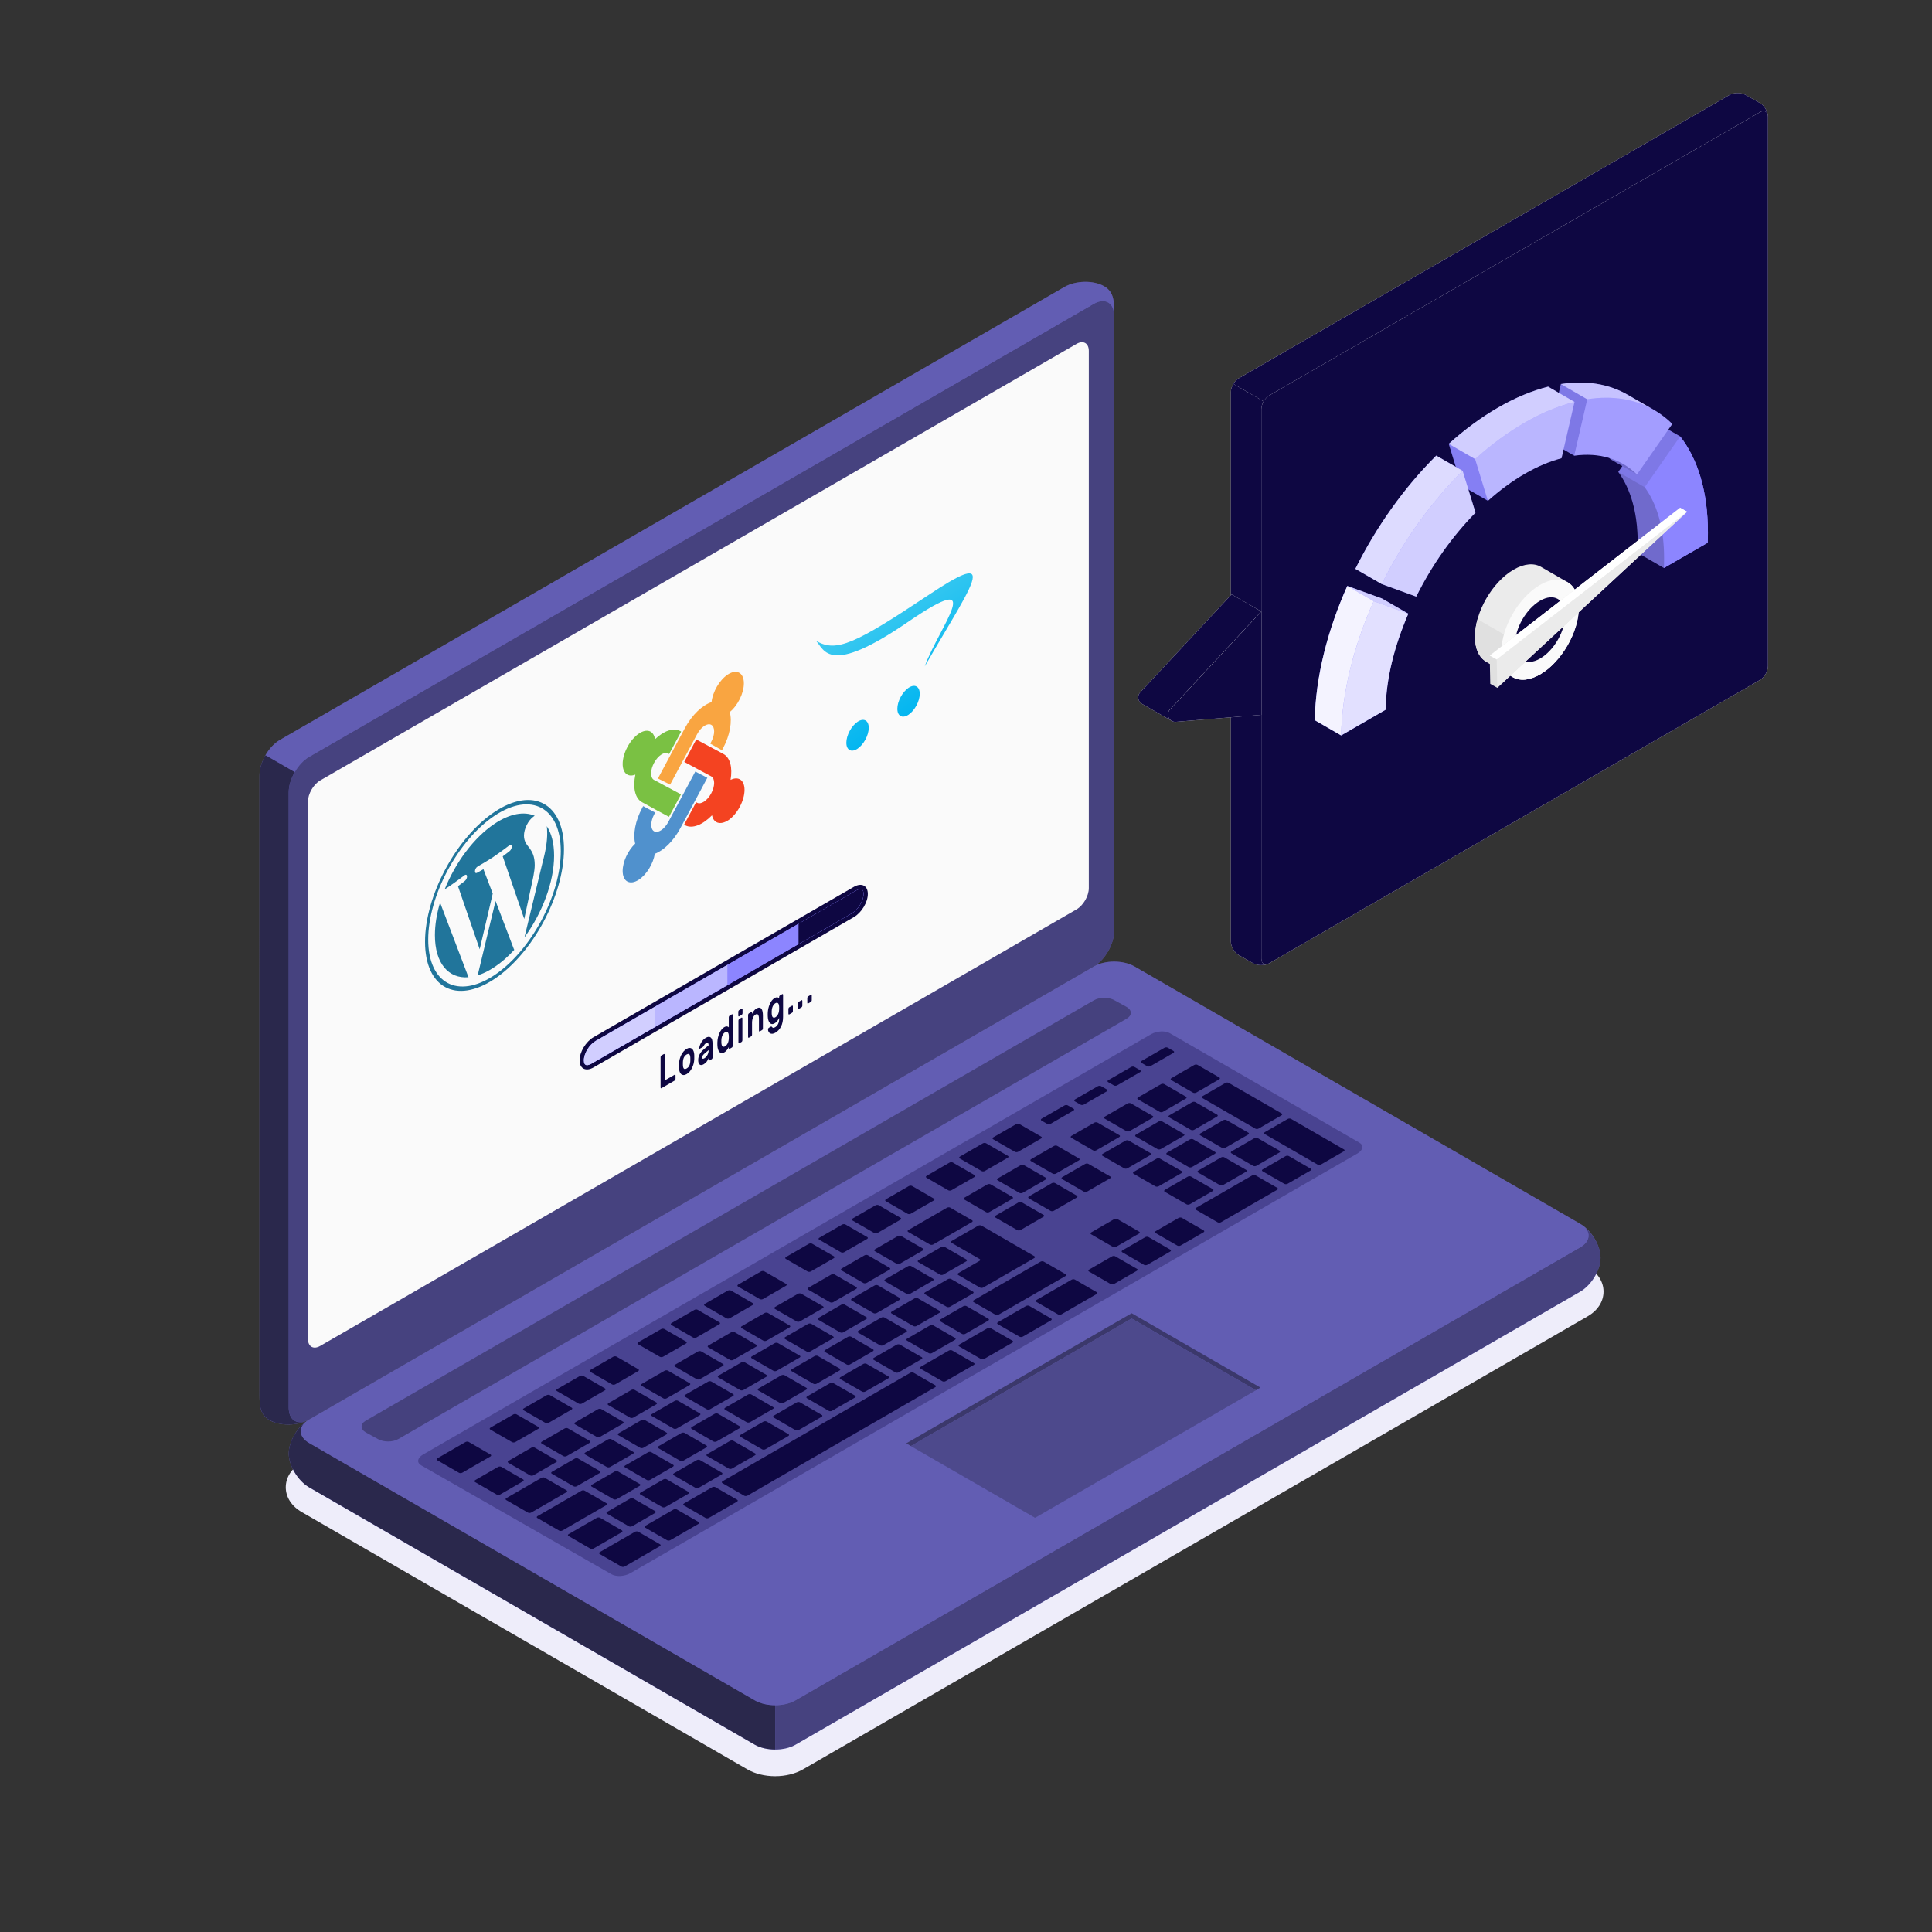<svg width="500" height="500" viewBox="0 0 500 500" fill="none" xmlns="http://www.w3.org/2000/svg">
<rect x="0" y="0" width="500" height="500" fill="#333333" stroke="none"/>
<path d="M200.614 459.679C197.944 459.679 195.375 459.043 193.381 457.891L78.087 391.315C75.461 389.799 73.957 387.462 73.957 384.902C73.957 382.342 75.461 380.004 78.087 378.489L281.104 261.277C283.1 260.126 285.668 259.492 288.337 259.492C291.006 259.492 293.574 260.126 295.57 261.276L410.863 327.854C413.487 329.371 414.993 331.707 414.993 334.267C414.993 336.827 413.487 339.164 410.863 340.68L207.845 457.892C205.853 459.043 203.283 459.679 200.614 459.679Z" fill="#EEEDFA"/>
<path d="M74.728 376.139C74.728 379.307 77.1 383.244 80.025 384.932L195.317 451.509C198.241 453.198 202.983 453.198 205.908 451.509L408.924 334.297C411.848 332.609 414.22 328.672 414.22 325.503C414.22 322.335 411.848 318.398 408.924 316.709L293.632 250.132C290.708 248.443 285.965 248.443 283.04 250.132L80.023 367.346C77.1 369.034 74.728 372.971 74.728 376.139Z" fill="#8C85FF"/>
<path opacity="0.5" d="M414.223 325.504C414.223 328.675 411.85 332.605 408.926 334.295L205.905 451.513C204.443 452.348 202.525 452.776 200.617 452.776V441.308C202.525 441.308 204.443 440.881 205.905 440.036L408.926 322.828C411.487 321.352 411.807 319.067 409.886 317.387C412.347 319.298 414.223 322.693 414.223 325.504Z" fill="black"/>
<path opacity="0.3" d="M80.023 373.459L195.316 440.036C198.24 441.725 202.982 441.725 205.907 440.036L408.924 322.824C411.849 321.136 411.849 318.398 408.924 316.709L293.631 250.132C290.707 248.443 285.965 248.443 283.04 250.132L80.023 367.345C77.099 369.033 77.099 371.771 80.023 373.459Z" fill="black"/>
<path opacity="0.7" d="M200.614 441.314V452.773C198.694 452.773 196.774 452.357 195.319 451.513L80.022 384.933C77.099 383.245 74.727 379.307 74.727 376.14C74.727 373.168 76.818 369.524 79.484 367.689C77.111 369.389 77.295 371.884 80.022 373.461L195.319 440.041C196.774 440.886 198.694 441.314 200.614 441.314Z" fill="black"/>
<path d="M69.761 367.534C67.018 365.95 67.167 363.275 67.167 359.898L67.166 200.65C67.166 197.273 69.537 193.166 72.461 191.478L275.478 74.267C278.403 72.579 282.998 72.494 285.741 74.078C288.485 75.662 288.336 78.337 288.336 81.714V240.962C288.336 244.339 285.965 248.445 283.04 250.134L80.023 367.345C77.099 369.033 72.504 369.118 69.761 367.534Z" fill="#8C85FF"/>
<path opacity="0.3" d="M288.338 81.71C288.338 78.34 285.965 76.973 283.041 78.653L80.02 195.87C78.558 196.715 77.229 198.167 76.279 199.829L68.722 195.433H68.713C69.672 193.772 71.001 192.319 72.463 191.474L275.474 74.267C278.398 72.577 282.993 72.492 285.737 74.077C288.481 75.662 288.338 78.34 288.338 81.71Z" fill="black"/>
<path opacity="0.5" d="M74.728 205.041V364.289C74.728 367.666 77.1 369.035 80.023 367.346L283.042 250.134C285.967 248.445 288.338 244.339 288.338 240.962V81.714C288.338 78.337 285.967 76.968 283.042 78.657L80.023 195.869C77.1 197.557 74.728 201.664 74.728 205.041Z" fill="black"/>
<path opacity="0.7" d="M79.398 367.665C76.475 369.035 72.317 369.01 69.761 367.53C67.022 365.953 67.169 363.276 67.169 359.901V200.647C67.169 198.959 67.756 197.089 68.722 195.438L76.279 199.813V199.826C75.325 201.489 74.726 203.347 74.726 205.035V364.289C74.727 367.42 76.769 368.827 79.398 367.665Z" fill="black"/>
<path d="M82.872 201.976L278.607 88.998C280.362 87.985 281.784 88.806 281.784 90.833V229.847C281.784 231.873 280.361 234.337 278.607 235.35L82.872 348.326C81.117 349.339 79.695 348.518 79.695 346.491V207.479C79.695 205.453 81.117 202.989 82.872 201.976Z" fill="#FAFAFA"/>
<path d="M153.614 268.415L220.978 229.522C222.974 228.37 224.592 229.189 224.592 231.351C224.592 233.513 222.974 236.201 220.978 237.353L153.615 276.244C151.618 277.397 150 276.578 150 274.416C150 272.254 151.618 269.567 153.614 268.415Z" fill="#0E0742"/>
<path d="M223.478 231.354C223.478 233.124 222.081 235.433 220.423 236.39L206.662 244.336L153.058 275.281C152.525 275.593 152.141 275.654 151.918 275.654C151.384 275.654 151.111 275.236 151.111 274.418C151.111 272.643 152.513 270.334 154.172 269.377L206.662 239.072L221.536 230.486C222.07 230.18 222.449 230.113 222.677 230.113C223.211 230.113 223.478 230.531 223.478 231.354Z" fill="#8C85FF"/>
<path d="M223.478 231.354C223.478 233.124 222.081 235.433 220.423 236.39L206.662 244.336L153.058 275.281C152.525 275.593 152.141 275.654 151.918 275.654C151.384 275.654 151.111 275.236 151.111 274.418C151.111 272.643 152.513 270.334 154.172 269.377L206.662 239.072L221.536 230.486C222.07 230.18 222.449 230.113 222.677 230.113C223.211 230.113 223.478 230.531 223.478 231.354Z" fill="#8C85FF"/>
<path d="M223.476 231.354C223.476 233.124 222.08 235.433 220.421 236.39L206.66 244.336V239.072L221.535 230.486C222.069 230.18 222.447 230.113 222.675 230.113C223.209 230.113 223.476 230.531 223.476 231.354Z" fill="#0E0742"/>
<path opacity="0.6" d="M169.576 260.484L154.172 269.378C152.513 270.335 151.111 272.644 151.111 274.419C151.111 275.237 151.384 275.655 151.918 275.655C152.141 275.655 152.525 275.593 153.058 275.282L169.576 265.747V260.484Z" fill="white"/>
<path opacity="0.4" d="M169.578 265.744L188.248 254.966V249.703L169.578 260.482V265.744Z" fill="white"/>
<path d="M174.612 278.128C174.668 278.095 174.719 278.098 174.76 278.139C174.802 278.179 174.824 278.244 174.824 278.332V279.192C174.824 279.28 174.803 279.369 174.76 279.458C174.719 279.546 174.668 279.607 174.612 279.641L171.169 281.628C171.112 281.661 171.061 281.658 171.02 281.618C170.978 281.577 170.957 281.512 170.957 281.424V273.607C170.957 273.518 170.978 273.43 171.02 273.341C171.061 273.252 171.112 273.191 171.169 273.158L171.806 272.79C171.863 272.757 171.914 272.761 171.955 272.8C171.997 272.841 172.018 272.905 172.018 272.994V279.625L174.612 278.128Z" fill="#0E0742"/>
<path d="M177.698 271.445C177.986 271.278 178.246 271.196 178.48 271.199C178.714 271.202 178.915 271.274 179.086 271.418C179.255 271.562 179.392 271.766 179.494 272.03C179.596 272.294 179.655 272.605 179.671 272.968C179.676 273.037 179.679 273.128 179.679 273.241C179.679 273.355 179.679 273.467 179.679 273.58C179.679 273.693 179.679 273.804 179.679 273.913C179.679 274.022 179.676 274.114 179.671 274.189C179.65 274.573 179.589 274.955 179.49 275.335C179.39 275.715 179.255 276.073 179.085 276.41C178.915 276.745 178.713 277.05 178.48 277.322C178.246 277.594 177.986 277.812 177.698 277.979C177.41 278.146 177.149 278.227 176.916 278.224C176.683 278.222 176.481 278.151 176.31 278.011C176.14 277.871 176.005 277.669 175.906 277.404C175.806 277.139 175.746 276.826 175.725 276.468C175.72 276.398 175.715 276.31 175.713 276.203C175.71 276.095 175.709 275.985 175.709 275.872C175.709 275.759 175.71 275.646 175.713 275.531C175.716 275.417 175.72 275.321 175.725 275.246C175.741 274.866 175.8 274.485 175.902 274.103C176.004 273.721 176.14 273.36 176.31 273.02C176.48 272.68 176.682 272.374 176.915 272.103C177.149 271.83 177.41 271.611 177.698 271.445ZM178.649 273.618C178.633 273.377 178.595 273.192 178.535 273.061C178.474 272.93 178.4 272.843 178.311 272.797C178.222 272.751 178.125 272.741 178.02 272.765C177.915 272.79 177.807 272.833 177.698 272.897C177.588 272.96 177.48 273.04 177.375 273.137C177.27 273.234 177.174 273.356 177.085 273.505C176.996 273.653 176.921 273.828 176.861 274.027C176.8 274.227 176.762 274.457 176.746 274.717C176.742 274.784 176.737 274.867 176.735 274.965C176.732 275.064 176.731 275.166 176.731 275.27C176.731 275.376 176.732 275.477 176.735 275.577C176.738 275.676 176.742 275.752 176.746 275.806C176.762 276.047 176.8 276.232 176.861 276.363C176.921 276.493 176.996 276.582 177.085 276.626C177.174 276.672 177.27 276.683 177.375 276.659C177.48 276.634 177.588 276.591 177.698 276.528C177.807 276.464 177.915 276.383 178.02 276.287C178.125 276.19 178.222 276.067 178.311 275.919C178.4 275.771 178.474 275.597 178.535 275.397C178.595 275.196 178.633 274.967 178.649 274.707C178.654 274.648 178.657 274.568 178.657 274.466C178.657 274.366 178.657 274.263 178.657 274.158C178.657 274.053 178.657 273.952 178.657 273.855C178.657 273.759 178.654 273.679 178.649 273.618Z" fill="#0E0742"/>
<path d="M180.968 271.226C180.989 271.044 181.038 270.834 181.113 270.597C181.189 270.36 181.296 270.116 181.436 269.867C181.574 269.617 181.745 269.379 181.947 269.154C182.149 268.929 182.383 268.739 182.65 268.585C182.918 268.431 183.159 268.346 183.373 268.331C183.588 268.315 183.773 268.368 183.928 268.489C184.082 268.609 184.201 268.804 184.285 269.075C184.369 269.345 184.411 269.686 184.411 270.097V273.654C184.411 273.743 184.39 273.832 184.349 273.92C184.307 274.009 184.256 274.07 184.199 274.104L183.602 274.449C183.544 274.482 183.494 274.479 183.452 274.438C183.411 274.397 183.39 274.333 183.39 274.244V273.845C183.279 274.143 183.121 274.434 182.914 274.719C182.707 275.003 182.444 275.238 182.124 275.423C181.898 275.554 181.697 275.623 181.519 275.634C181.341 275.644 181.192 275.6 181.071 275.499C180.95 275.399 180.857 275.253 180.792 275.061C180.726 274.869 180.693 274.636 180.693 274.362C180.693 273.805 180.822 273.295 181.078 272.832C181.335 272.371 181.678 271.958 182.108 271.597L183.389 270.519C183.389 270.188 183.318 269.995 183.176 269.939C183.034 269.884 182.859 269.917 182.65 270.038C182.519 270.113 182.417 270.201 182.343 270.299C182.27 270.398 182.199 270.515 182.131 270.651C182.084 270.743 182.04 270.812 182.001 270.859C181.962 270.906 181.918 270.943 181.871 270.97L181.141 271.392C181.088 271.423 181.043 271.424 181.007 271.396C180.971 271.369 180.958 271.312 180.968 271.226ZM182.281 273.88C182.459 273.777 182.617 273.647 182.756 273.489C182.894 273.333 183.012 273.163 183.105 272.979C183.2 272.796 183.271 272.61 183.318 272.421C183.366 272.233 183.389 272.054 183.389 271.884V271.763L182.32 272.671C182.105 272.851 181.951 273.023 181.856 273.186C181.762 273.35 181.714 273.524 181.714 273.71C181.714 273.879 181.77 273.972 181.883 273.987C181.996 274.004 182.129 273.967 182.281 273.88Z" fill="#0E0742"/>
<path d="M187.42 265.831C187.582 265.738 187.727 265.678 187.856 265.653C187.985 265.627 188.097 265.622 188.194 265.639C188.291 265.656 188.374 265.687 188.442 265.732C188.51 265.777 188.564 265.824 188.607 265.872V263.295C188.607 263.207 188.628 263.118 188.67 263.029C188.711 262.941 188.762 262.88 188.82 262.846L189.417 262.501C189.474 262.468 189.524 262.472 189.566 262.512C189.608 262.552 189.629 262.616 189.629 262.705V270.642C189.629 270.732 189.608 270.82 189.566 270.909C189.524 270.998 189.474 271.059 189.417 271.091L188.82 271.437C188.762 271.469 188.712 271.467 188.67 271.426C188.628 271.385 188.607 271.321 188.607 271.232V270.954C188.565 271.05 188.51 271.161 188.442 271.285C188.374 271.409 188.291 271.535 188.194 271.663C188.097 271.793 187.985 271.918 187.856 272.04C187.727 272.163 187.582 272.271 187.42 272.365C187.158 272.516 186.921 272.574 186.709 272.539C186.496 272.505 186.315 272.399 186.166 272.223C186.016 272.047 185.899 271.814 185.812 271.52C185.726 271.227 185.677 270.898 185.666 270.533C185.661 270.414 185.658 270.276 185.658 270.114C185.658 269.953 185.661 269.81 185.666 269.686C185.677 269.31 185.725 268.924 185.812 268.531C185.899 268.138 186.016 267.768 186.166 267.419C186.315 267.071 186.496 266.757 186.709 266.477C186.921 266.198 187.158 265.983 187.42 265.831ZM186.689 269.181C186.674 269.416 186.674 269.642 186.689 269.859C186.721 270.365 186.825 270.682 187.004 270.808C187.182 270.936 187.4 270.925 187.656 270.777C187.913 270.629 188.129 270.387 188.305 270.052C188.48 269.716 188.581 269.324 188.607 268.873C188.618 268.746 188.623 268.589 188.623 268.404C188.623 268.219 188.618 268.068 188.607 267.953C188.581 267.549 188.48 267.276 188.305 267.136C188.129 266.995 187.913 266.999 187.656 267.147C187.4 267.295 187.182 267.535 187.004 267.868C186.825 268.202 186.72 268.64 186.689 269.181Z" fill="#0E0742"/>
<path d="M191.956 261.036C192.014 261.003 192.064 261.007 192.106 261.047C192.147 261.087 192.169 261.152 192.169 261.24V262.184C192.169 262.273 192.148 262.362 192.106 262.45C192.064 262.539 192.014 262.599 191.956 262.633L191.281 263.023C191.223 263.057 191.173 263.053 191.131 263.013C191.089 262.973 191.068 262.908 191.068 262.819V261.875C191.068 261.786 191.089 261.698 191.131 261.609C191.173 261.52 191.223 261.459 191.281 261.425L191.956 261.036ZM192.129 269.2C192.129 269.289 192.109 269.377 192.067 269.467C192.024 269.556 191.975 269.616 191.916 269.65L191.319 269.995C191.262 270.028 191.212 270.025 191.17 269.984C191.129 269.944 191.107 269.879 191.107 269.791V264.152C191.107 264.064 191.128 263.974 191.17 263.886C191.212 263.797 191.262 263.736 191.319 263.703L191.916 263.358C191.975 263.325 192.024 263.329 192.067 263.369C192.108 263.409 192.129 263.474 192.129 263.563V269.2Z" fill="#0E0742"/>
<path d="M197.441 266.131C197.441 266.219 197.42 266.308 197.378 266.397C197.336 266.486 197.286 266.546 197.229 266.58L196.632 266.924C196.574 266.958 196.524 266.954 196.482 266.914C196.44 266.873 196.419 266.809 196.419 266.72V263.647C196.419 263.163 196.346 262.818 196.199 262.613C196.053 262.407 195.827 262.392 195.523 262.567C195.246 262.727 195.027 262.999 194.867 263.382C194.707 263.764 194.628 264.198 194.628 264.682V267.755C194.628 267.844 194.607 267.932 194.564 268.022C194.522 268.111 194.472 268.171 194.415 268.204L193.818 268.549C193.76 268.583 193.71 268.579 193.668 268.539C193.627 268.498 193.605 268.434 193.605 268.345V262.706C193.605 262.618 193.627 262.529 193.668 262.44C193.71 262.352 193.76 262.291 193.818 262.258L194.415 261.913C194.472 261.879 194.522 261.883 194.564 261.923C194.606 261.964 194.628 262.028 194.628 262.117V262.396C194.764 262.107 194.923 261.842 195.107 261.599C195.29 261.355 195.508 261.161 195.759 261.016C196.078 260.831 196.346 260.754 196.561 260.783C196.776 260.813 196.949 260.919 197.079 261.101C197.21 261.283 197.303 261.53 197.359 261.841C197.414 262.153 197.442 262.497 197.442 262.876V266.131H197.441Z" fill="#0E0742"/>
<path d="M200.662 265.81C200.773 265.746 200.885 265.654 201.001 265.536C201.116 265.416 201.221 265.273 201.315 265.106C201.409 264.939 201.487 264.751 201.547 264.543C201.607 264.335 201.638 264.114 201.638 263.88V263.432C201.596 263.529 201.54 263.639 201.472 263.764C201.404 263.888 201.322 264.013 201.224 264.142C201.128 264.271 201.015 264.396 200.887 264.519C200.758 264.642 200.613 264.75 200.451 264.844C200.188 264.995 199.952 265.053 199.739 265.018C199.527 264.983 199.347 264.878 199.198 264.702C199.048 264.526 198.93 264.292 198.843 263.999C198.757 263.706 198.708 263.377 198.698 263.012C198.692 262.893 198.689 262.754 198.689 262.593C198.689 262.432 198.692 262.289 198.698 262.165C198.708 261.788 198.756 261.403 198.843 261.01C198.93 260.618 199.048 260.247 199.198 259.899C199.347 259.55 199.528 259.236 199.739 258.956C199.952 258.676 200.188 258.461 200.451 258.31C200.613 258.216 200.759 258.156 200.887 258.13C201.015 258.104 201.128 258.1 201.224 258.117C201.322 258.133 201.404 258.164 201.472 258.21C201.54 258.255 201.596 258.302 201.638 258.351V258.072C201.638 257.984 201.658 257.895 201.7 257.806C201.743 257.717 201.792 257.657 201.85 257.623L202.447 257.279C202.505 257.245 202.555 257.249 202.597 257.289C202.638 257.33 202.659 257.394 202.659 257.483V263.157C202.659 264.133 202.482 264.972 202.128 265.672C201.775 266.372 201.287 266.902 200.663 267.263C200.396 267.417 200.148 267.505 199.921 267.528C199.694 267.551 199.495 267.52 199.328 267.435C199.16 267.35 199.026 267.222 198.927 267.049C198.827 266.877 198.773 266.673 198.762 266.436C198.757 266.351 198.776 266.263 198.821 266.173C198.865 266.082 198.916 266.021 198.974 265.987L199.508 265.679C199.581 265.637 199.644 265.638 199.697 265.685C199.749 265.731 199.794 265.776 199.83 265.82C199.898 265.918 199.991 265.977 200.11 265.998C200.227 266.017 200.412 265.955 200.662 265.81ZM199.72 261.659C199.704 261.894 199.704 262.121 199.72 262.337C199.752 262.843 199.856 263.16 200.034 263.286C200.212 263.414 200.43 263.403 200.686 263.255C200.943 263.106 201.159 262.865 201.335 262.529C201.51 262.194 201.611 261.801 201.637 261.35C201.648 261.223 201.652 261.067 201.652 260.882C201.652 260.696 201.648 260.546 201.637 260.431C201.61 260.026 201.51 259.754 201.335 259.613C201.159 259.472 200.943 259.477 200.686 259.625C200.43 259.773 200.212 260.013 200.034 260.346C199.856 260.68 199.752 261.117 199.72 261.659Z" fill="#0E0742"/>
<path d="M204.987 260.265C205.043 260.231 205.094 260.235 205.136 260.275C205.177 260.316 205.199 260.38 205.199 260.469V261.655C205.199 261.743 205.178 261.832 205.136 261.921C205.094 262.01 205.043 262.07 204.987 262.104L204.256 262.526C204.198 262.559 204.148 262.555 204.106 262.515C204.064 262.475 204.043 262.41 204.043 262.321V261.135C204.043 261.047 204.063 260.958 204.106 260.869C204.148 260.78 204.198 260.72 204.256 260.686L204.987 260.265Z" fill="#0E0742"/>
<path d="M207.429 258.853C207.487 258.819 207.537 258.823 207.579 258.863C207.621 258.904 207.642 258.968 207.642 259.057V260.242C207.642 260.331 207.621 260.42 207.579 260.509C207.537 260.598 207.487 260.658 207.429 260.691L206.699 261.113C206.641 261.147 206.591 261.143 206.549 261.103C206.507 261.062 206.486 260.998 206.486 260.909V259.723C206.486 259.635 206.507 259.546 206.549 259.457C206.591 259.368 206.641 259.308 206.699 259.274L207.429 258.853Z" fill="#0E0742"/>
<path d="M209.873 257.443C209.93 257.409 209.981 257.413 210.022 257.453C210.064 257.494 210.085 257.558 210.085 257.647V258.832C210.085 258.921 210.064 259.01 210.022 259.098C209.981 259.188 209.93 259.248 209.873 259.281L209.142 259.703C209.084 259.737 209.034 259.733 208.992 259.693C208.951 259.652 208.93 259.588 208.93 259.499V258.314C208.93 258.225 208.95 258.137 208.992 258.047C209.034 257.958 209.084 257.898 209.142 257.865L209.873 257.443Z" fill="#0E0742"/>
<path opacity="0.3" d="M94.679 367.659L283.123 258.862C284.585 258.018 286.956 258.018 288.419 258.862L291.557 260.586C293.019 261.43 293.019 262.799 291.557 263.643L103.085 372.423C101.623 373.267 99.252 373.267 97.789 372.423L94.68 370.717C93.216 369.873 93.216 368.504 94.679 367.659Z" fill="black"/>
<path opacity="0.3" d="M109.459 376.447L297.901 267.649C299.363 266.805 301.53 266.687 302.739 267.385L351.788 295.705C352.998 296.403 352.793 297.654 351.331 298.498L163.108 407.148C161.646 407.992 159.477 408.114 158.264 407.42L109.007 379.233C107.795 378.539 107.997 377.292 109.459 376.447Z" fill="#0E0742"/>
<path d="M272.747 313.345L278.647 309.939C278.898 309.794 278.92 309.572 278.698 309.444L273.053 306.185C272.83 306.056 272.446 306.07 272.196 306.214L266.296 309.621C266.045 309.766 266.023 309.987 266.246 310.116L271.89 313.375C272.112 313.503 272.496 313.49 272.747 313.345ZM264.132 301.559L258.232 304.965C257.982 305.11 257.959 305.331 258.182 305.46L263.827 308.719C264.05 308.848 264.434 308.834 264.684 308.69L270.584 305.283C270.835 305.138 270.858 304.917 270.635 304.789L264.99 301.53C264.766 301.401 264.383 301.414 264.132 301.559ZM245.07 312.564L235.085 318.329C234.834 318.473 234.812 318.695 235.034 318.823L240.679 322.082C240.902 322.211 241.286 322.197 241.536 322.053L251.521 316.289C251.772 316.144 251.794 315.923 251.572 315.794L245.928 312.535C245.704 312.406 245.321 312.419 245.07 312.564ZM255.509 306.537L249.609 309.944C249.359 310.088 249.336 310.31 249.559 310.438L255.204 313.697C255.426 313.826 255.81 313.812 256.06 313.668L261.96 310.262C262.211 310.117 262.234 309.896 262.011 309.767L256.366 306.508C256.143 306.379 255.759 306.392 255.509 306.537ZM232.362 319.901L226.462 323.307C226.211 323.452 226.189 323.673 226.411 323.802L232.056 327.061C232.278 327.19 232.662 327.176 232.913 327.032L238.813 323.625C239.063 323.48 239.086 323.259 238.863 323.131L233.219 319.872C232.996 319.743 232.613 319.756 232.362 319.901ZM223.739 324.88L217.839 328.286C217.588 328.431 217.566 328.652 217.788 328.781L223.433 332.04C223.656 332.169 224.039 332.156 224.29 332.011L230.19 328.605C230.441 328.46 230.463 328.239 230.241 328.11L224.596 324.851C224.373 324.722 223.99 324.735 223.739 324.88ZM245.864 338.177L251.764 334.77C252.014 334.626 252.037 334.404 251.814 334.276L246.17 331.017C245.947 330.888 245.563 330.902 245.313 331.046L239.413 334.452C239.162 334.597 239.139 334.818 239.362 334.947L245.007 338.206C245.229 338.336 245.613 338.322 245.864 338.177ZM237.24 343.156L243.14 339.75C243.391 339.605 243.413 339.384 243.19 339.255L237.546 335.996C237.323 335.867 236.94 335.88 236.689 336.025L230.789 339.432C230.538 339.577 230.516 339.799 230.738 339.927L236.383 343.186C236.606 343.314 236.99 343.301 237.24 343.156ZM228.617 348.135L234.517 344.728C234.768 344.583 234.79 344.362 234.567 344.234L228.923 340.975C228.7 340.846 228.316 340.86 228.066 341.004L222.166 344.41C221.915 344.555 221.893 344.776 222.116 344.905L227.76 348.164C227.983 348.293 228.366 348.279 228.617 348.135ZM219.993 353.113L225.893 349.707C226.144 349.562 226.166 349.341 225.943 349.212L220.299 345.953C220.076 345.824 219.693 345.837 219.442 345.982L213.542 349.388C213.291 349.533 213.269 349.754 213.491 349.883L219.136 353.142C219.359 353.271 219.743 353.258 219.993 353.113ZM264.124 318.324L270.024 314.917C270.274 314.773 270.297 314.551 270.075 314.422L264.43 311.163C264.208 311.034 263.824 311.048 263.573 311.192L257.673 314.598C257.422 314.743 257.399 314.965 257.622 315.093L263.267 318.352C263.489 318.482 263.873 318.468 264.124 318.324ZM254.487 333.199L267.649 325.6C267.9 325.455 267.922 325.234 267.699 325.105L253.991 317.191C253.768 317.062 253.385 317.076 253.134 317.22L246.326 321.15C246.075 321.295 246.053 321.516 246.275 321.645L253.533 325.835C253.756 325.963 253.733 326.185 253.482 326.33L248.036 329.475C247.785 329.62 247.762 329.841 247.985 329.969L253.63 333.228C253.852 333.357 254.236 333.343 254.487 333.199ZM215.116 329.858L209.216 333.265C208.965 333.41 208.943 333.631 209.166 333.759L214.81 337.018C215.033 337.147 215.416 337.133 215.667 336.989L221.567 333.583C221.818 333.438 221.84 333.217 221.617 333.088L215.973 329.829C215.75 329.7 215.366 329.714 215.116 329.858ZM206.492 334.837L200.592 338.243C200.341 338.388 200.319 338.61 200.541 338.738L206.185 341.997C206.408 342.126 206.792 342.112 207.042 341.968L212.942 338.561C213.193 338.416 213.215 338.194 212.993 338.066L207.348 334.807C207.126 334.679 206.743 334.693 206.492 334.837ZM158.773 387.994C158.996 388.123 159.379 388.109 159.63 387.965L165.53 384.558C165.78 384.413 165.803 384.191 165.58 384.063L159.935 380.804C159.712 380.676 159.328 380.689 159.078 380.833L153.178 384.239C152.927 384.384 152.905 384.605 153.127 384.734L158.773 387.994ZM137.506 374.666L131.606 378.072C131.355 378.217 131.333 378.438 131.555 378.567L137.2 381.826C137.423 381.955 137.806 381.942 138.057 381.797L143.957 378.391C144.208 378.246 144.23 378.025 144.007 377.896L138.362 374.637C138.14 374.509 137.757 374.521 137.506 374.666ZM148.44 384.648C148.663 384.777 149.047 384.763 149.297 384.619L155.197 381.212C155.448 381.067 155.47 380.846 155.247 380.718L149.603 377.459C149.38 377.33 148.997 377.344 148.746 377.488L142.846 380.894C142.595 381.039 142.573 381.26 142.795 381.389L148.44 384.648ZM172.233 389.999L178.133 386.593C178.384 386.448 178.406 386.227 178.184 386.098L172.539 382.839C172.316 382.711 171.932 382.724 171.682 382.869L165.782 386.275C165.532 386.419 165.509 386.641 165.732 386.77L171.377 390.029C171.598 390.157 171.982 390.144 172.233 389.999ZM162.753 395.007C162.975 395.136 163.359 395.123 163.61 394.978L169.51 391.571C169.761 391.426 169.783 391.205 169.561 391.077L163.916 387.818C163.693 387.689 163.31 387.703 163.059 387.847L157.159 391.254C156.909 391.399 156.886 391.62 157.109 391.748L162.753 395.007ZM146.129 369.688L140.229 373.094C139.978 373.239 139.956 373.46 140.179 373.589L145.823 376.848C146.046 376.977 146.429 376.963 146.68 376.819L152.58 373.412C152.831 373.267 152.853 373.046 152.631 372.918L146.987 369.659C146.763 369.53 146.38 369.543 146.129 369.688ZM189.245 344.794L183.345 348.2C183.095 348.345 183.072 348.566 183.295 348.695L188.939 351.954C189.162 352.083 189.545 352.07 189.796 351.925L195.696 348.518C195.947 348.374 195.969 348.152 195.747 348.024L190.102 344.765C189.88 344.636 189.496 344.65 189.245 344.794ZM154.752 364.709L148.852 368.115C148.601 368.259 148.579 368.481 148.801 368.609L154.445 371.868C154.668 371.997 155.051 371.984 155.302 371.839L161.202 368.433C161.453 368.288 161.475 368.067 161.252 367.938L155.608 364.679C155.387 364.551 155.003 364.564 154.752 364.709ZM197.869 339.815L191.969 343.222C191.718 343.366 191.696 343.588 191.919 343.716L197.563 346.975C197.786 347.104 198.169 347.091 198.42 346.946L204.32 343.54C204.571 343.395 204.593 343.174 204.371 343.045L198.726 339.786C198.503 339.658 198.119 339.671 197.869 339.815ZM180.622 349.773L174.722 353.179C174.471 353.324 174.448 353.545 174.671 353.674L180.316 356.933C180.538 357.062 180.922 357.049 181.173 356.904L187.073 353.498C187.324 353.353 187.347 353.132 187.124 353.003L181.479 349.744C181.257 349.615 180.873 349.628 180.622 349.773ZM171.999 354.751L166.099 358.158C165.848 358.303 165.825 358.524 166.048 358.652L171.693 361.911C171.915 362.04 172.299 362.026 172.55 361.882L178.45 358.476C178.7 358.331 178.723 358.109 178.5 357.981L172.856 354.722C172.633 354.594 172.249 354.607 171.999 354.751ZM163.376 359.73L157.476 363.136C157.225 363.281 157.203 363.503 157.425 363.631L163.07 366.89C163.293 367.019 163.677 367.005 163.927 366.861L169.827 363.454C170.077 363.309 170.1 363.087 169.877 362.959L164.232 359.701C164.01 359.573 163.626 359.586 163.376 359.73ZM202.747 363.071L208.647 359.664C208.898 359.519 208.92 359.297 208.698 359.169L203.053 355.91C202.83 355.781 202.446 355.795 202.196 355.939L196.296 359.345C196.045 359.49 196.023 359.711 196.246 359.84L201.89 363.099C202.113 363.229 202.496 363.216 202.747 363.071ZM283.194 290.553L277.294 293.96C277.043 294.105 277.021 294.326 277.243 294.455L282.888 297.714C283.111 297.843 283.495 297.829 283.745 297.685L289.645 294.279C289.896 294.134 289.918 293.913 289.696 293.784L284.051 290.525C283.829 290.395 283.445 290.408 283.194 290.553ZM272.755 296.58L266.855 299.987C266.604 300.132 266.582 300.353 266.804 300.482L272.448 303.741C272.671 303.869 273.055 303.856 273.305 303.712L279.205 300.306C279.456 300.161 279.478 299.94 279.256 299.811L273.611 296.552C273.39 296.422 273.006 296.435 272.755 296.58ZM291.817 285.575L285.917 288.981C285.666 289.126 285.644 289.347 285.866 289.476L291.511 292.735C291.733 292.864 292.117 292.851 292.367 292.706L298.267 289.3C298.518 289.155 298.541 288.933 298.318 288.805L292.674 285.546C292.452 285.417 292.069 285.43 291.817 285.575ZM244.154 329.853L250.054 326.447C250.305 326.302 250.327 326.081 250.105 325.952L244.461 322.693C244.238 322.564 243.854 322.578 243.604 322.722L237.704 326.129C237.453 326.274 237.431 326.495 237.653 326.624L243.298 329.883C243.52 330.011 243.903 329.998 244.154 329.853ZM301.298 280.566C301.076 280.437 300.691 280.45 300.441 280.595L294.541 284.001C294.29 284.146 294.267 284.367 294.49 284.496L300.135 287.755C300.357 287.884 300.741 287.871 300.992 287.726L306.892 284.319C307.143 284.174 307.166 283.953 306.943 283.824L301.298 280.566ZM211.37 358.092L217.27 354.686C217.521 354.541 217.543 354.32 217.32 354.191L211.676 350.932C211.453 350.803 211.07 350.817 210.819 350.961L204.919 354.368C204.668 354.513 204.646 354.734 204.869 354.862L210.513 358.121C210.736 358.25 211.12 358.237 211.37 358.092ZM317.119 297.038L323.019 293.632C323.27 293.487 323.292 293.265 323.07 293.137L317.425 289.879C317.202 289.75 316.819 289.763 316.568 289.908L310.668 293.314C310.418 293.459 310.395 293.681 310.617 293.809L316.262 297.068C316.485 297.196 316.868 297.183 317.119 297.038ZM300.432 297.361L306.332 293.954C306.582 293.81 306.605 293.588 306.382 293.46L300.737 290.201C300.515 290.072 300.131 290.086 299.881 290.23L293.981 293.636C293.73 293.781 293.707 294.002 293.93 294.131L299.575 297.39C299.797 297.519 300.182 297.506 300.432 297.361ZM309.361 285.222C309.139 285.093 308.755 285.107 308.504 285.251L302.604 288.658C302.354 288.803 302.331 289.024 302.554 289.152L308.199 292.411C308.421 292.54 308.806 292.526 309.055 292.382L314.955 288.976C315.206 288.831 315.229 288.61 315.006 288.481L309.361 285.222ZM311.177 284.174L324.885 292.089C325.108 292.217 325.491 292.204 325.742 292.06L331.642 288.654C331.893 288.509 331.915 288.288 331.693 288.159L317.984 280.244C317.761 280.115 317.377 280.129 317.127 280.273L311.227 283.679C310.977 283.823 310.954 284.046 311.177 284.174ZM291.258 295.209L285.358 298.615C285.107 298.759 285.084 298.981 285.307 299.11L290.952 302.368C291.175 302.497 291.558 302.484 291.809 302.339L297.709 298.933C297.959 298.788 297.982 298.567 297.76 298.438L292.116 295.179C291.892 295.051 291.508 295.064 291.258 295.209ZM226.356 332.679L220.456 336.086C220.205 336.231 220.183 336.452 220.406 336.58L226.05 339.839C226.273 339.968 226.656 339.955 226.907 339.81L232.807 336.404C233.058 336.259 233.08 336.038 232.857 335.909L227.213 332.65C226.99 332.522 226.607 332.535 226.356 332.679ZM307.639 302.046C307.861 302.175 308.245 302.161 308.496 302.017L314.396 298.611C314.646 298.466 314.669 298.245 314.447 298.116L308.802 294.857C308.58 294.728 308.195 294.742 307.945 294.886L302.045 298.293C301.794 298.437 301.771 298.659 301.994 298.787L307.639 302.046ZM234.979 327.701L229.079 331.107C228.828 331.252 228.806 331.473 229.029 331.602L234.673 334.861C234.896 334.99 235.279 334.976 235.53 334.832L241.43 331.425C241.681 331.28 241.703 331.059 241.48 330.931L235.836 327.672C235.614 327.543 235.23 327.556 234.979 327.701ZM167.397 383.015C167.62 383.144 168.004 383.13 168.254 382.986L174.154 379.58C174.404 379.435 174.427 379.214 174.204 379.085L168.559 375.826C168.337 375.697 167.953 375.711 167.702 375.855L161.802 379.262C161.551 379.407 161.529 379.628 161.751 379.757L167.397 383.015ZM157.37 372.509L151.47 375.916C151.219 376.06 151.197 376.282 151.42 376.41L157.064 379.669C157.287 379.798 157.67 379.784 157.921 379.64L163.821 376.234C164.072 376.089 164.094 375.868 163.872 375.739L158.228 372.48C158.004 372.351 157.62 372.364 157.37 372.509ZM176.877 378.007L182.777 374.601C183.028 374.456 183.051 374.235 182.828 374.106L177.183 370.848C176.961 370.719 176.577 370.732 176.326 370.877L170.426 374.283C170.176 374.428 170.153 374.649 170.376 374.778L176.021 378.037C176.243 378.164 176.626 378.152 176.877 378.007ZM185.5 373.028L191.4 369.622C191.651 369.477 191.674 369.256 191.451 369.127L185.806 365.868C185.584 365.739 185.2 365.753 184.949 365.897L179.049 369.303C178.799 369.448 178.776 369.669 178.999 369.798L184.644 373.057C184.866 373.186 185.25 373.173 185.5 373.028ZM194.124 368.049L200.024 364.643C200.275 364.498 200.297 364.277 200.075 364.148L194.43 360.889C194.208 360.761 193.824 360.774 193.573 360.919L187.673 364.325C187.422 364.47 187.399 364.692 187.622 364.82L193.266 368.079C193.489 368.207 193.873 368.194 194.124 368.049ZM165.993 367.53L160.093 370.936C159.842 371.081 159.82 371.302 160.042 371.431L165.687 374.69C165.91 374.819 166.293 374.806 166.544 374.661L172.444 371.255C172.695 371.11 172.717 370.888 172.495 370.76L166.85 367.501C166.628 367.373 166.244 367.385 165.993 367.53ZM174.617 362.552L168.717 365.958C168.466 366.103 168.443 366.324 168.666 366.453L174.311 369.712C174.534 369.841 174.917 369.827 175.168 369.683L181.068 366.276C181.318 366.131 181.341 365.91 181.118 365.781L175.473 362.522C175.251 362.394 174.867 362.407 174.617 362.552ZM209.11 342.637L203.21 346.043C202.959 346.188 202.937 346.409 203.16 346.538L208.804 349.797C209.027 349.926 209.41 349.913 209.661 349.768L215.561 346.362C215.812 346.217 215.834 345.995 215.612 345.867L209.967 342.609C209.744 342.479 209.36 342.492 209.11 342.637ZM200.486 347.616L194.586 351.023C194.336 351.168 194.313 351.39 194.536 351.518L200.18 354.777C200.403 354.906 200.787 354.892 201.037 354.748L206.937 351.342C207.188 351.197 207.211 350.975 206.988 350.847L201.343 347.588C201.12 347.458 200.737 347.471 200.486 347.616ZM217.733 337.658L211.833 341.064C211.582 341.209 211.56 341.43 211.782 341.559L217.426 344.818C217.649 344.947 218.032 344.933 218.283 344.789L224.183 341.382C224.434 341.237 224.456 341.016 224.233 340.888L218.589 337.629C218.367 337.5 217.984 337.514 217.733 337.658ZM183.24 357.573L177.34 360.98C177.089 361.125 177.066 361.346 177.289 361.475L182.934 364.734C183.156 364.863 183.54 364.85 183.791 364.705L189.691 361.299C189.941 361.154 189.964 360.933 189.742 360.804L184.097 357.545C183.874 357.415 183.49 357.428 183.24 357.573ZM191.863 352.594L185.963 356C185.713 356.145 185.69 356.366 185.913 356.495L191.558 359.754C191.78 359.883 192.164 359.869 192.415 359.725L198.315 356.318C198.566 356.173 198.589 355.952 198.366 355.824L192.721 352.565C192.498 352.436 192.113 352.45 191.863 352.594ZM180.856 385.021L186.756 381.614C187.007 381.469 187.029 381.248 186.807 381.119L181.162 377.86C180.939 377.731 180.556 377.744 180.305 377.889L174.405 381.295C174.154 381.44 174.132 381.662 174.354 381.79L179.998 385.049C180.222 385.178 180.605 385.165 180.856 385.021ZM135.384 382.875L129.739 379.616C129.516 379.487 129.133 379.501 128.882 379.645L122.982 383.052C122.731 383.197 122.709 383.418 122.931 383.547L128.575 386.806C128.798 386.935 129.182 386.921 129.432 386.777L135.332 383.371C135.584 383.225 135.607 383.003 135.384 382.875ZM146.625 385.696L140.98 382.437C140.758 382.308 140.374 382.321 140.123 382.466L131.046 387.707C130.795 387.852 130.773 388.073 130.996 388.202L136.641 391.461C136.864 391.59 137.247 391.577 137.498 391.432L146.575 386.191C146.825 386.046 146.847 385.824 146.625 385.696ZM126.959 376.438L121.315 373.18C121.092 373.051 120.709 373.064 120.458 373.209L113.196 377.402C112.946 377.547 112.923 377.769 113.146 377.897L118.79 381.156C119.013 381.285 119.397 381.271 119.647 381.127L126.909 376.934C127.159 376.789 127.182 376.566 126.959 376.438ZM132.527 373.224C132.749 373.353 133.133 373.339 133.383 373.195L139.283 369.788C139.534 369.643 139.557 369.422 139.334 369.294L133.689 366.035C133.467 365.906 133.082 365.92 132.832 366.064L126.933 369.47C126.682 369.615 126.659 369.836 126.882 369.965L132.527 373.224ZM156.958 389.041L151.314 385.782C151.091 385.654 150.707 385.667 150.457 385.812L139.11 392.362C138.859 392.507 138.837 392.728 139.06 392.857L144.704 396.116C144.927 396.245 145.31 396.231 145.561 396.087L156.908 389.536C157.158 389.391 157.181 389.17 156.958 389.041ZM160.937 396.055L155.292 392.796C155.07 392.667 154.686 392.68 154.436 392.825L147.174 397.018C146.923 397.163 146.901 397.385 147.123 397.513L152.768 400.772C152.991 400.901 153.374 400.887 153.625 400.743L160.887 396.55C161.137 396.406 161.159 396.184 160.937 396.055ZM196.641 336.207C196.863 336.336 197.247 336.323 197.497 336.178L203.397 332.771C203.648 332.626 203.671 332.405 203.448 332.277L197.804 329.018C197.581 328.889 197.197 328.903 196.946 329.047L191.046 332.453C190.795 332.598 190.772 332.819 190.995 332.948L196.641 336.207ZM179.395 346.164C179.618 346.293 180.002 346.279 180.252 346.135L186.152 342.728C186.403 342.584 186.425 342.362 186.202 342.234L180.558 338.975C180.335 338.846 179.952 338.86 179.701 339.004L173.801 342.41C173.55 342.555 173.528 342.776 173.75 342.905L179.395 346.164ZM141.149 368.245C141.372 368.374 141.756 368.361 142.006 368.216L147.906 364.81C148.157 364.665 148.18 364.444 147.957 364.315L142.312 361.056C142.089 360.928 141.706 360.941 141.455 361.086L135.555 364.492C135.305 364.637 135.282 364.858 135.505 364.987L141.149 368.245ZM188.018 341.185C188.241 341.314 188.624 341.301 188.875 341.156L194.775 337.75C195.025 337.605 195.048 337.384 194.825 337.255L189.181 333.996C188.958 333.868 188.575 333.881 188.324 334.026L182.424 337.432C182.173 337.577 182.151 337.798 182.373 337.927L188.018 341.185ZM170.771 351.143C170.994 351.271 171.378 351.258 171.628 351.113L177.528 347.707C177.779 347.562 177.801 347.341 177.579 347.212L171.935 343.953C171.712 343.825 171.329 343.837 171.078 343.982L165.178 347.388C164.927 347.533 164.905 347.755 165.128 347.883L170.771 351.143ZM165.172 396.404C164.949 396.275 164.566 396.288 164.315 396.433L155.238 401.674C154.987 401.819 154.965 402.04 155.187 402.169L160.832 405.428C161.055 405.557 161.438 405.544 161.689 405.399L170.766 400.159C171.017 400.014 171.039 399.793 170.816 399.664L165.172 396.404ZM158.396 358.288C158.619 358.417 159.002 358.403 159.253 358.259L165.153 354.853C165.404 354.708 165.426 354.487 165.204 354.358L159.56 351.099C159.337 350.97 158.953 350.984 158.703 351.128L152.803 354.535C152.552 354.68 152.53 354.901 152.752 355.03L158.396 358.288ZM149.773 363.267C149.996 363.396 150.38 363.383 150.63 363.238L156.53 359.831C156.781 359.686 156.803 359.465 156.581 359.336L150.936 356.077C150.713 355.948 150.329 355.962 150.079 356.106L144.179 359.512C143.928 359.657 143.906 359.878 144.129 360.007L149.773 363.267ZM324.929 304.168C324.706 304.039 324.323 304.052 324.072 304.197L309.549 312.582C309.298 312.727 309.275 312.948 309.498 313.077L315.143 316.336C315.365 316.465 315.749 316.452 316 316.307L330.523 307.922C330.773 307.777 330.796 307.556 330.574 307.428L324.929 304.168ZM305.867 315.173C305.644 315.044 305.261 315.057 305.01 315.202L299.11 318.608C298.859 318.753 298.837 318.974 299.059 319.103L304.703 322.362C304.926 322.49 305.31 322.477 305.56 322.332L311.46 318.926C311.711 318.782 311.733 318.56 311.51 318.431L305.867 315.173ZM189.48 380.042L195.38 376.636C195.631 376.491 195.653 376.269 195.43 376.141L189.786 372.882C189.563 372.753 189.18 372.767 188.929 372.911L183.029 376.318C182.778 376.463 182.756 376.684 182.978 376.813L188.622 380.072C188.845 380.2 189.229 380.187 189.48 380.042ZM288.621 325.13C288.398 325.001 288.014 325.015 287.764 325.159L281.864 328.565C281.613 328.71 281.591 328.932 281.814 329.06L287.458 332.319C287.681 332.448 288.064 332.434 288.315 332.29L294.215 328.883C294.466 328.738 294.488 328.517 294.266 328.389L288.621 325.13ZM333.553 299.189C333.33 299.06 332.947 299.073 332.696 299.218L326.796 302.625C326.546 302.77 326.523 302.991 326.746 303.119L332.39 306.378C332.613 306.507 332.997 306.493 333.247 306.349L339.147 302.943C339.398 302.798 339.42 302.577 339.198 302.448L333.553 299.189ZM347.821 297.47L334.112 289.555C333.889 289.426 333.506 289.439 333.255 289.584L327.355 292.991C327.104 293.136 327.082 293.357 327.304 293.485L341.012 301.4C341.235 301.529 341.618 301.515 341.869 301.371L347.769 297.964C348.021 297.819 348.043 297.598 347.821 297.47ZM256.397 343.735C256.175 343.606 255.79 343.62 255.54 343.764L248.278 347.956C248.027 348.101 248.005 348.323 248.227 348.451L253.871 351.709C254.094 351.838 254.477 351.825 254.728 351.68L261.99 347.488C262.241 347.343 262.264 347.121 262.041 346.993L256.397 343.735ZM278.182 331.157C277.959 331.028 277.575 331.042 277.325 331.186L268.248 336.427C267.998 336.571 267.975 336.793 268.197 336.922L273.842 340.181C274.064 340.31 274.448 340.296 274.699 340.152L283.776 334.911C284.027 334.766 284.049 334.545 283.826 334.416L278.182 331.157ZM236.428 355.264C236.205 355.135 235.822 355.149 235.571 355.293L187.008 383.331C186.757 383.476 186.734 383.697 186.957 383.825L192.602 387.084C192.824 387.213 193.208 387.2 193.459 387.055L242.022 359.018C242.273 358.873 242.295 358.651 242.073 358.523L236.428 355.264ZM185.141 384.874C184.918 384.745 184.534 384.759 184.284 384.903L177.022 389.096C176.771 389.241 176.749 389.462 176.971 389.591L182.615 392.85C182.838 392.978 183.222 392.965 183.472 392.82L190.734 388.627C190.984 388.482 191.007 388.261 190.784 388.133L185.141 384.874ZM246.412 349.5C246.189 349.371 245.806 349.385 245.555 349.529L238.294 353.721C238.043 353.866 238.02 354.087 238.243 354.216L243.888 357.475C244.11 357.604 244.494 357.591 244.745 357.446L252.007 353.253C252.258 353.109 252.28 352.887 252.057 352.759L246.412 349.5ZM175.156 390.639C174.934 390.511 174.55 390.524 174.299 390.668L167.037 394.861C166.786 395.006 166.764 395.227 166.987 395.356L172.631 398.615C172.854 398.744 173.237 398.73 173.488 398.586L180.75 394.393C181.001 394.248 181.024 394.027 180.801 393.898L175.156 390.639ZM266.382 337.97C266.159 337.841 265.776 337.854 265.525 337.999L258.263 342.192C258.013 342.337 257.99 342.558 258.213 342.686L263.858 345.945C264.08 346.074 264.464 346.061 264.714 345.916L271.976 341.723C272.227 341.578 272.249 341.357 272.026 341.228L266.382 337.97ZM297.244 320.152C297.021 320.023 296.637 320.037 296.387 320.181L290.487 323.588C290.236 323.733 290.214 323.954 290.437 324.083L296.081 327.342C296.304 327.47 296.687 327.457 296.938 327.313L302.838 323.907C303.089 323.762 303.111 323.541 302.889 323.412L297.244 320.152ZM316.559 306.672L322.459 303.266C322.71 303.121 322.733 302.899 322.51 302.771L316.865 299.513C316.643 299.384 316.259 299.397 316.008 299.542L310.108 302.948C309.858 303.093 309.835 303.314 310.057 303.443L315.702 306.702C315.925 306.83 316.309 306.817 316.559 306.672ZM281.37 308.366L287.27 304.96C287.521 304.815 287.543 304.594 287.321 304.465L281.676 301.206C281.453 301.077 281.07 301.09 280.819 301.235L274.919 304.641C274.668 304.786 274.646 305.007 274.869 305.136L280.513 308.394C280.736 308.524 281.119 308.511 281.37 308.366ZM258.466 340.213L275.713 330.256C275.964 330.111 275.986 329.89 275.763 329.761L270.119 326.502C269.896 326.374 269.513 326.386 269.262 326.532L252.015 336.489C251.764 336.633 251.742 336.855 251.964 336.984L257.608 340.243C257.832 340.37 258.215 340.358 258.466 340.213ZM307.079 311.68C307.301 311.809 307.686 311.795 307.936 311.651L313.836 308.245C314.087 308.1 314.11 307.879 313.887 307.75L308.242 304.491C308.02 304.363 307.636 304.376 307.385 304.52L301.484 307.927C301.234 308.071 301.211 308.293 301.434 308.422L307.079 311.68ZM299.873 306.996L305.774 303.589C306.024 303.444 306.047 303.223 305.824 303.095L300.18 299.836C299.957 299.707 299.573 299.721 299.323 299.865L293.423 303.271C293.172 303.416 293.149 303.637 293.372 303.766L299.017 307.025C299.238 307.153 299.622 307.14 299.873 306.996ZM249.842 345.191L255.742 341.784C255.993 341.639 256.015 341.418 255.792 341.29L250.148 338.031C249.925 337.902 249.542 337.916 249.291 338.06L243.391 341.467C243.14 341.612 243.118 341.833 243.341 341.961L248.985 345.22C249.208 345.349 249.592 345.336 249.842 345.191ZM288.017 322.686C288.24 322.815 288.623 322.801 288.874 322.657L294.774 319.25C295.025 319.105 295.047 318.884 294.825 318.756L289.18 315.497C288.957 315.368 288.574 315.381 288.323 315.526L282.423 318.932C282.172 319.077 282.15 319.298 282.373 319.427L288.017 322.686ZM206.726 370.085L212.626 366.678C212.876 366.533 212.899 366.312 212.676 366.183L207.031 362.924C206.809 362.795 206.425 362.808 206.174 362.953L200.274 366.36C200.023 366.505 200.001 366.726 200.223 366.854L205.868 370.113C206.092 370.243 206.475 370.229 206.726 370.085ZM215.349 365.106L221.249 361.7C221.499 361.555 221.522 361.334 221.299 361.205L215.654 357.946C215.432 357.818 215.048 357.831 214.798 357.976L208.898 361.382C208.647 361.526 208.625 361.748 208.847 361.877L214.492 365.136C214.715 365.264 215.099 365.251 215.349 365.106ZM198.103 375.063L204.003 371.657C204.254 371.512 204.276 371.291 204.054 371.162L198.41 367.904C198.187 367.775 197.804 367.788 197.553 367.933L191.653 371.339C191.402 371.484 191.38 371.705 191.602 371.834L197.247 375.093C197.469 375.221 197.852 375.208 198.103 375.063ZM232.596 355.149L238.496 351.743C238.747 351.598 238.77 351.376 238.547 351.248L232.902 347.989C232.68 347.86 232.295 347.874 232.045 348.018L226.145 351.425C225.895 351.569 225.872 351.791 226.094 351.919L231.738 355.178C231.961 355.307 232.346 355.293 232.596 355.149ZM223.973 360.127L229.873 356.721C230.124 356.577 230.147 356.355 229.924 356.226L224.279 352.967C224.057 352.838 223.673 352.851 223.422 352.996L217.522 356.402C217.272 356.547 217.249 356.769 217.472 356.897L223.117 360.156C223.338 360.285 223.722 360.272 223.973 360.127ZM241.219 350.17L247.119 346.764C247.37 346.619 247.392 346.398 247.17 346.269L241.525 343.01C241.302 342.881 240.919 342.894 240.668 343.039L234.768 346.445C234.517 346.59 234.495 346.811 234.718 346.94L240.362 350.199C240.585 350.328 240.968 350.315 241.219 350.17ZM288.277 280.91C288.5 281.038 288.884 281.025 289.134 280.881L295.034 277.474C295.285 277.329 295.307 277.108 295.084 276.98L293.582 276.112C293.359 275.983 292.975 275.997 292.725 276.141L286.825 279.548C286.575 279.692 286.552 279.914 286.775 280.043L288.277 280.91ZM245.416 308.047C245.638 308.176 246.022 308.163 246.273 308.018L252.173 304.612C252.423 304.467 252.446 304.246 252.224 304.117L246.579 300.859C246.356 300.73 245.972 300.743 245.722 300.888L239.822 304.295C239.571 304.44 239.548 304.661 239.771 304.79L245.416 308.047ZM262.663 298.09C262.885 298.219 263.269 298.205 263.519 298.061L269.419 294.655C269.67 294.51 269.692 294.289 269.47 294.16L263.825 290.901C263.602 290.772 263.218 290.786 262.968 290.93L257.068 294.337C256.818 294.482 256.795 294.704 257.018 294.832L262.663 298.09ZM234.886 314.126C235.109 314.254 235.492 314.242 235.743 314.097L241.643 310.691C241.893 310.547 241.916 310.325 241.693 310.196L236.049 306.937C235.826 306.809 235.442 306.822 235.192 306.967L229.292 310.373C229.041 310.518 229.019 310.739 229.241 310.868L234.886 314.126ZM254.039 303.068C254.261 303.197 254.645 303.184 254.896 303.039L260.796 299.632C261.046 299.487 261.069 299.266 260.846 299.137L255.201 295.878C254.979 295.749 254.595 295.762 254.344 295.907L248.444 299.313C248.193 299.458 248.17 299.679 248.393 299.808L254.039 303.068ZM217.639 324.084C217.862 324.212 218.245 324.199 218.496 324.054L224.396 320.648C224.647 320.503 224.669 320.282 224.447 320.153L218.802 316.894C218.579 316.765 218.196 316.778 217.945 316.923L212.045 320.329C211.794 320.474 211.772 320.695 211.995 320.824L217.639 324.084ZM226.263 319.105C226.486 319.234 226.869 319.22 227.12 319.076L233.02 315.669C233.271 315.524 233.293 315.303 233.07 315.174L227.426 311.915C227.203 311.786 226.82 311.8 226.569 311.944L220.669 315.35C220.418 315.495 220.396 315.716 220.618 315.845L226.263 319.105ZM271.03 290.867C271.253 290.996 271.637 290.982 271.887 290.838L277.787 287.431C278.037 287.287 278.06 287.065 277.838 286.937L276.335 286.069C276.113 285.94 275.729 285.954 275.479 286.098L269.579 289.505C269.328 289.65 269.305 289.871 269.528 289.999L271.03 290.867ZM296.9 275.931C297.123 276.06 297.506 276.047 297.757 275.902L303.657 272.496C303.908 272.351 303.93 272.13 303.707 272.001L302.205 271.133C301.982 271.005 301.599 271.018 301.348 271.163L295.448 274.569C295.197 274.714 295.175 274.936 295.397 275.064L296.9 275.931ZM308.758 282.777C308.981 282.906 309.364 282.893 309.615 282.748L315.515 279.342C315.766 279.197 315.788 278.976 315.566 278.847L309.921 275.588C309.699 275.459 309.315 275.472 309.064 275.617L303.164 279.024C302.913 279.169 302.891 279.39 303.113 279.519L308.758 282.777ZM325.183 301.694L331.083 298.287C331.334 298.143 331.357 297.921 331.134 297.793L325.489 294.534C325.267 294.405 324.882 294.419 324.632 294.563L318.732 297.969C318.482 298.114 318.459 298.335 318.682 298.464L324.326 301.723C324.548 301.852 324.932 301.838 325.183 301.694ZM279.654 285.888C279.877 286.017 280.26 286.004 280.511 285.859L286.411 282.453C286.662 282.308 286.684 282.087 286.462 281.958L284.959 281.091C284.736 280.962 284.353 280.975 284.102 281.12L278.202 284.526C277.952 284.671 277.929 284.892 278.151 285.021L279.654 285.888ZM209.016 329.062C209.239 329.191 209.623 329.178 209.873 329.033L215.773 325.627C216.024 325.482 216.047 325.261 215.824 325.132L210.179 321.873C209.956 321.744 209.573 321.758 209.322 321.902L203.422 325.309C203.172 325.454 203.149 325.675 203.372 325.803L209.016 329.062Z" fill="#0E0742"/>
<path opacity="0.4" d="M234.535 373.536L235.744 374.234L267.877 392.783L325.022 359.789L326.211 359.112L292.869 339.865L234.535 373.536Z" fill="black"/>
<path d="M235.744 374.234L267.877 392.783L325.022 359.789L292.869 341.24L235.744 374.234Z" fill="#8C85FF"/>
<path opacity="0.45" d="M235.744 374.234L267.877 392.783L325.022 359.789L292.869 341.24L235.744 374.234Z" fill="black"/>
<path d="M69.759 367.525C70.248 367.806 70.798 368.039 71.386 368.222C70.799 368.051 70.249 367.818 69.759 367.537C69.588 367.439 69.417 367.329 69.258 367.207C69.417 367.317 69.588 367.427 69.759 367.525Z" fill="#8C85FF"/>
<path d="M79.029 368.026C79.053 367.989 79.078 367.977 79.115 367.953C79.091 367.978 79.066 367.99 79.054 368.014C79.041 368.026 79.041 368.026 79.029 368.026Z" fill="#8C85FF"/>
<path d="M447.601 24.564L320.598 97.89C319.463 98.545 318.543 100.139 318.543 101.45V243.65C318.543 244.961 319.468 246.546 320.61 247.19L324.364 249.309C325.506 249.953 327.351 249.944 328.486 249.289L455.49 175.963C456.625 175.308 457.545 173.714 457.545 172.403V30.203C457.545 28.892 456.62 27.307 455.478 26.663L451.724 24.544C450.582 23.899 448.736 23.908 447.601 24.564Z" fill="#FAFAFA"/>
<path d="M326.432 248.101V105.901C326.432 104.59 327.352 102.996 328.487 102.341L455.491 29.015C456.626 28.36 457.546 28.891 457.546 30.202V172.402C457.546 173.713 456.626 175.307 455.491 175.962L328.487 249.288C327.352 249.943 326.432 249.412 326.432 248.101Z" fill="#0E0742"/>
<path d="M328.487 249.289C327.393 249.924 325.394 249.946 324.361 249.313L320.611 247.186C319.472 246.55 318.541 244.965 318.541 243.654V101.45C318.541 100.767 318.797 100.016 319.196 99.352L327.037 103.88C326.657 104.516 326.43 105.247 326.43 105.902V248.097C326.431 249.298 327.276 249.99 328.487 249.289Z" fill="#0E0742"/>
<path d="M457.518 29.829C457.357 28.794 456.512 28.424 455.486 29.013L328.491 102.341C327.922 102.673 327.409 103.233 327.038 103.879L319.188 99.351C319.558 98.734 320.052 98.202 320.603 97.889L447.607 24.56C448.737 23.905 450.58 23.895 451.728 24.541L455.478 26.658C456.513 27.247 457.376 28.605 457.518 29.829Z" fill="#0E0742"/>
<path d="M303.075 186.481C301.784 185.712 295.794 182.304 295.48 182.123C294.531 181.544 294.189 180.139 295.072 179.189L318.721 153.822L326.43 158.246L302.791 183.622C301.936 184.535 302.211 185.855 303.075 186.481Z" fill="#FAFAFA"/>
<path d="M303.075 186.481C301.784 185.712 295.794 182.304 295.48 182.123C294.531 181.544 294.189 180.139 295.072 179.189L318.721 153.822L326.43 158.246L302.791 183.622C301.936 184.535 302.211 185.855 303.075 186.481Z" fill="#0E0742"/>
<path d="M326.431 158.25L302.787 183.62C301.602 184.891 302.603 186.954 304.334 186.812L326.43 184.992L326.431 158.25Z" fill="#FAFAFA"/>
<path d="M326.431 158.25L302.787 183.62C301.602 184.891 302.603 186.954 304.334 186.812L326.43 184.992L326.431 158.25Z" fill="#0E0742"/>
<path d="M398.883 146.746C397.065 145.66 394.538 145.795 391.742 147.41C386.202 150.611 381.71 158.39 381.711 164.788C381.711 167.968 382.822 170.204 384.619 171.258C385.803 171.952 390.295 174.53 391.461 175.215C393.276 176.282 395.792 176.139 398.575 174.532C404.115 171.333 408.612 163.553 408.606 157.154C408.603 153.986 407.499 151.755 405.714 150.697C404.527 149.993 400.034 147.434 398.883 146.746Z" fill="#EBEBEB"/>
<path d="M402.179 171.669L382.387 160.242C381.956 161.782 381.711 163.322 381.711 164.788C381.711 167.968 382.822 170.204 384.619 171.258C385.803 171.952 390.295 174.53 391.461 175.215C393.276 176.282 395.792 176.139 398.575 174.532C399.847 173.798 401.059 172.814 402.179 171.669Z" fill="#E0E0E0"/>
<path d="M398.574 151.362C393.034 154.563 388.542 162.342 388.543 168.74C388.544 175.138 393.036 177.731 398.576 174.532C404.116 171.333 408.613 163.553 408.607 157.154C408.601 150.757 404.109 148.164 398.574 151.362Z" fill="#FAFAFA"/>
<path d="M398.574 155.463C394.995 157.531 392.093 162.556 392.094 166.689C392.095 170.822 394.996 172.497 398.575 170.431C402.154 168.365 405.059 163.338 405.055 159.205C405.052 155.072 402.15 153.397 398.574 155.463Z" fill="#0E0742"/>
<path d="M442.007 137.781C442.007 138.714 441.999 139.513 441.957 140.454L430.624 146.995L423.797 143.052C423.831 142.287 423.839 141.186 423.839 140.429C423.839 132.694 422.006 126.498 418.811 122.134L427.992 109.002L434.819 112.945C439.367 118.73 441.998 127.146 442.007 137.781Z" fill="#8C85FF"/>
<path d="M442.007 137.783C442.007 138.716 441.997 139.509 441.954 140.451L430.623 146.993C430.657 146.228 430.665 145.131 430.665 144.374C430.665 136.639 428.832 130.443 425.637 126.079L434.818 112.947C439.367 118.732 441.999 127.148 442.007 137.783Z" fill="#8C85FF"/>
<path opacity="0.1" d="M425.639 126.082L418.809 122.138L427.99 109.006L434.82 112.95L425.639 126.082Z" fill="black"/>
<path opacity="0.2" d="M430.664 144.373C430.664 145.13 430.656 146.231 430.622 146.996L423.795 143.053C423.829 142.288 423.837 141.187 423.837 140.43C423.837 132.695 422.004 126.499 418.809 122.135L425.636 126.078C428.832 130.442 430.664 136.638 430.664 144.373Z" fill="black"/>
<path d="M432.782 109.717L423.635 122.799L416.808 118.856C416.682 118.738 416.556 118.629 416.43 118.511C413.706 117.687 410.663 117.477 407.401 117.931L400.574 113.988L403.945 99.393C410.52 98.367 416.413 99.368 421.264 102.184C422.315 102.789 426.451 105.16 427.939 106.026C428.241 106.194 428.536 106.371 428.83 106.564C429.032 106.69 429.225 106.816 429.419 106.951C429.621 107.077 429.814 107.212 430.008 107.363C430.151 107.464 430.285 107.565 430.42 107.674C430.975 108.086 431.521 108.532 432.043 109.011C432.294 109.238 432.538 109.473 432.782 109.717Z" fill="#8C85FF"/>
<path opacity="0.2" d="M423.634 122.799L416.807 118.856L416.438 118.52C419.171 119.343 421.591 120.781 423.634 122.799Z" fill="black"/>
<path opacity="0.2" d="M432.784 109.72L423.637 122.802C419.559 118.767 413.935 117.018 407.402 117.934L410.773 103.339C419.643 101.952 427.286 104.247 432.784 109.72Z" fill="white"/>
<path opacity="0.1" d="M403.943 99.394L410.774 103.339L407.402 117.934L400.572 113.991L403.943 99.394Z" fill="black"/>
<path opacity="0.5" d="M421.263 102.184C422.314 102.789 426.45 105.16 427.938 106.026C423.121 103.285 417.278 102.318 410.77 103.336L403.943 99.393C410.518 98.367 416.412 99.367 421.263 102.184Z" fill="white"/>
<path d="M407.479 104.017L404.116 118.587C401.089 119.377 397.903 120.706 394.616 122.606C391.312 124.515 388.109 126.885 385.065 129.609L378.238 125.666L374.934 114.871C378.995 111.214 383.283 108.036 387.705 105.48C392.194 102.89 396.541 101.1 400.652 100.074L407.479 104.017Z" fill="#8C85FF"/>
<path opacity="0.05" d="M374.932 114.873L381.762 118.817L385.066 129.612L378.236 125.668L374.932 114.873Z" fill="black"/>
<path opacity="0.6" d="M407.479 104.017C403.368 105.043 399.021 106.833 394.532 109.423C390.11 111.979 385.822 115.157 381.761 118.814L374.934 114.871C378.995 111.214 383.283 108.036 387.705 105.48C392.194 102.89 396.541 101.1 400.652 100.074L407.479 104.017Z" fill="white"/>
<path opacity="0.4" d="M407.48 104.02L404.117 118.59C401.091 119.38 397.904 120.709 394.617 122.609C391.313 124.517 388.109 126.888 385.066 129.612L381.762 118.817C385.823 115.16 390.111 111.982 394.533 109.426C399.022 106.837 403.369 105.046 407.48 104.02Z" fill="white"/>
<path d="M381.852 132.669C375.79 138.823 370.502 146.356 366.517 154.394L357.597 151.157L350.77 147.214C356.193 136.318 363.415 126.137 371.704 117.914L378.531 121.857L381.852 132.669Z" fill="#8C85FF"/>
<path opacity="0.7" d="M378.531 121.857C370.241 130.079 363.019 140.261 357.597 151.157L350.77 147.214C356.193 136.318 363.415 126.137 371.704 117.914L378.531 121.857Z" fill="white"/>
<path opacity="0.6" d="M381.853 132.671C375.791 138.825 370.503 146.358 366.518 154.396L357.598 151.159C363.021 140.263 370.243 130.082 378.533 121.859L381.853 132.671Z" fill="white"/>
<path d="M364.465 158.817V158.825C360.867 167.232 358.731 175.505 358.597 183.686L347.087 190.328L340.26 186.385C340.479 175.161 343.556 163.105 348.684 151.637L357.638 154.882L364.465 158.817Z" fill="#8C85FF"/>
<path opacity="0.6" d="M355.514 155.584L348.684 151.641L357.638 154.886L364.468 158.821L355.514 155.584Z" fill="white"/>
<path opacity="0.9" d="M355.511 155.58C350.382 167.048 347.305 179.104 347.087 190.328L340.26 186.385C340.479 175.161 343.556 163.105 348.684 151.637L355.511 155.58Z" fill="white"/>
<path opacity="0.75" d="M364.466 158.819V158.827C360.868 167.234 358.726 175.507 358.592 183.688L347.088 190.33C347.307 179.106 350.384 167.05 355.512 155.582L364.466 158.819Z" fill="white"/>
<path d="M436.634 132.427L434.82 131.406L385.531 169.659L385.675 176.978L387.489 177.999L436.634 132.427Z" fill="#E0E0E0"/>
<path d="M387.49 178L387.346 170.681L436.635 132.428L387.49 178Z" fill="#EBEBEB"/>
<path d="M385.531 169.659L387.345 170.68L436.634 132.427L434.82 131.406L385.531 169.659Z" fill="white"/>
<g clip-path="url(#clip0_332_899)">
<path d="M112.555 242.018C112.555 249.354 116.102 253.329 121.246 252.904L113.89 233.584C113.034 236.46 112.555 239.331 112.555 242.018Z" fill="#21759B"/>
<path d="M138.388 223.86C138.388 221.57 137.703 220.44 137.116 219.597C136.334 218.591 135.602 217.787 135.602 216.26C135.602 214.556 136.677 212.254 138.191 211.244C138.26 211.198 138.325 211.165 138.391 211.126C135.647 209.934 131.992 210.526 127.977 213.203C122.589 216.795 117.849 223.277 115.092 230.147C115.454 229.919 115.795 229.701 116.084 229.508C117.697 228.432 120.194 226.532 120.194 226.532C121.026 225.919 121.124 227.321 120.293 227.993C120.293 227.993 119.458 228.668 118.528 229.347L124.144 245.678L127.519 231.264L125.116 224.954C124.286 225.449 123.499 225.855 123.499 225.855C122.668 226.351 122.765 224.759 123.596 224.264C123.596 224.264 126.143 222.801 127.659 221.791C129.271 220.715 131.769 218.815 131.769 218.815C132.601 218.202 132.698 219.604 131.868 220.276C131.868 220.276 131.03 220.952 130.102 221.63L135.676 237.838L137.214 230.635C137.881 227.627 138.388 225.447 138.388 223.86Z" fill="#21759B"/>
<path d="M128.248 233.177L123.621 252.421C125.003 251.988 126.464 251.281 127.978 250.271C129.773 249.074 131.496 247.553 133.099 245.807C133.057 245.755 133.02 245.696 132.989 245.625L128.248 233.177Z" fill="#21759B"/>
<path d="M141.51 213.823C141.576 214.369 141.614 214.978 141.614 215.659C141.614 217.54 141.321 219.849 140.441 223.08L135.73 242.589C140.315 236.319 143.399 228.293 143.399 221.456C143.399 218.233 142.714 215.66 141.51 213.823Z" fill="#21759B"/>
<path d="M127.977 210.132C118.065 216.741 110 231.809 110 243.722C110 255.636 118.065 259.951 127.977 253.343C137.889 246.735 145.955 231.666 145.955 219.752C145.955 207.839 137.889 203.524 127.977 210.132ZM127.977 252.352C118.519 258.657 110.824 254.539 110.824 243.172C110.824 231.806 118.519 217.428 127.977 211.123C137.435 204.818 145.129 208.936 145.129 220.302C145.129 231.67 137.435 246.047 127.977 252.352Z" fill="#21759B"/>
</g>
<g clip-path="url(#clip1_332_899)">
<path d="M166.781 207.945L166.193 207.63C164.3 206.617 163.754 203.798 164.426 200.468C162.534 201.225 161.146 200.128 161.146 197.702C161.146 194.923 163.039 191.387 165.352 189.845C167.454 188.443 169.178 189.113 169.514 191.315C171.785 189.144 174.266 188.248 176.032 189.193L176.285 189.328L173.173 195.143L172.921 195.008C171.911 194.468 170.271 195.561 169.262 197.447C168.253 199.332 168.253 201.303 169.262 201.843L176.243 205.579L173.131 211.394L169.851 209.638L166.781 207.945Z" fill="#7AC143"/>
<path d="M170.271 201.473L177.252 188.431C179.102 184.973 181.793 182.472 184.148 181.71C184.442 179.038 186.209 175.991 188.311 174.589C190.624 173.047 192.516 174.06 192.516 176.839C192.516 179.417 190.918 182.605 188.858 184.282C189.531 186.663 188.942 190.239 187.092 193.697L186.839 194.168L183.812 192.447L184.064 191.975C185.073 190.09 185.073 188.119 184.064 187.578C183.055 187.038 181.415 188.132 180.406 190.017L173.425 203.06L170.271 201.473Z" fill="#F9A541"/>
<path d="M184.274 210.991C181.877 213.448 179.186 214.585 177.293 213.572L177.041 213.437L180.153 207.623L180.405 207.758C181.414 208.298 183.054 207.205 184.063 205.319C185.073 203.433 185.073 201.462 184.063 200.922L177.083 197.186L180.195 191.372L187.217 195.13C188.983 196.076 189.614 198.687 189.067 201.831C191.128 200.812 192.684 201.897 192.684 204.424C192.684 207.203 190.791 210.739 188.479 212.281C186.376 213.632 184.652 213.013 184.274 210.991Z" fill="#F44321"/>
<path d="M183.055 201.291L176.074 214.334C174.266 217.712 171.743 220.102 169.472 220.958C169.052 223.513 167.37 226.302 165.352 227.648C163.039 229.19 161.146 228.177 161.146 225.397C161.146 223.022 162.534 220.075 164.384 218.336C163.796 215.899 164.384 212.474 166.193 209.095L166.445 208.624L169.557 210.289L169.304 210.761C168.295 212.647 168.295 214.618 169.304 215.158C170.313 215.698 171.953 214.604 172.963 212.719L179.943 199.676L183.055 201.291Z" fill="#5091CD"/>
</g>
<g clip-path="url(#clip2_332_899)">
<path d="M81.698 275.149C81.698 278.538 80.86 281.952 79.177 285.384C77.421 288.976 75.139 291.713 72.346 293.575C69.545 295.442 67.271 295.743 65.514 294.493C63.831 293.304 62.986 291.013 62.986 287.624C62.986 284.225 63.831 280.809 65.514 277.384C67.29 273.802 69.572 271.082 72.346 269.233C75.139 267.37 77.421 267.048 79.177 268.276C80.86 269.456 81.698 271.751 81.698 275.149ZM76.137 278.857C76.137 277.322 75.831 276.23 75.219 275.591C74.534 274.856 73.576 274.904 72.346 275.724C71.115 276.544 70.157 277.774 69.472 279.422C68.853 280.882 68.547 282.381 68.547 283.916C68.547 285.443 68.853 286.55 69.472 287.217C70.157 287.951 71.115 287.904 72.346 287.084C73.576 286.264 74.534 285.033 75.219 283.385C75.831 281.898 76.137 280.383 76.137 278.857ZM101.806 261.744C101.806 264.909 101.048 268.181 99.524 271.563C97.895 275.239 95.793 277.944 93.239 279.647C91.436 280.849 89.906 281.237 88.656 280.824C88.656 281.111 88.682 281.789 88.736 282.865C88.789 283.948 88.815 284.842 88.815 285.561C88.815 289.536 87.831 292.174 85.862 293.486C85.057 294.023 84.399 294.118 83.873 293.789C83.354 293.448 83.095 292.796 83.095 291.822V265.976C83.095 265.032 83.361 264.039 83.893 262.998C84.425 261.963 85.084 261.181 85.869 260.658C87.052 259.869 87.917 260.002 88.463 261.054C89.627 258.568 91.217 256.652 93.232 255.308C95.793 253.601 97.888 253.483 99.524 254.959C101.041 256.322 101.806 258.578 101.806 261.744ZM96.245 265.451C96.245 263.916 95.933 262.829 95.321 262.189C94.635 261.456 93.678 261.503 92.447 262.323C91.217 263.143 90.259 264.373 89.573 266.021C88.961 267.476 88.656 268.976 88.656 270.511C88.656 272.037 88.961 273.145 89.573 273.816C90.259 274.55 91.217 274.503 92.447 273.683C93.678 272.863 94.635 271.632 95.321 269.984C95.933 268.497 96.245 266.978 96.245 265.451ZM122.041 247.536C122.041 248.654 121.821 249.568 121.382 250.293C120.943 251.008 120.258 251.681 119.333 252.297L109.296 258.989C109.296 260.268 109.795 260.918 110.792 260.94C111.597 260.94 112.582 260.556 113.746 259.78C114.651 259.177 115.735 258.093 117.005 256.536C118.276 254.969 119.094 254.071 119.447 253.836C120.092 253.406 120.637 253.323 121.089 253.597C121.535 253.868 121.761 254.404 121.761 255.196C121.761 257.025 120.624 259.208 118.348 261.748C116.613 263.672 114.85 265.239 113.048 266.44C110.148 268.374 107.806 268.776 106.017 267.659C104.227 266.541 103.33 264.238 103.33 260.728C103.33 257.386 104.261 253.912 106.123 250.289C107.979 246.668 110.287 243.938 113.041 242.103C115.602 240.395 117.743 240.095 119.46 241.204C121.176 242.316 122.041 244.425 122.041 247.536ZM116.48 249.563C116.453 248.557 116.061 247.892 115.302 247.557C114.544 247.224 113.739 247.345 112.888 247.913C112.01 248.498 111.191 249.459 110.433 250.803C109.675 252.149 109.296 253.329 109.296 254.352L116.48 249.563ZM140.725 244.039C140.725 245.015 140.466 246.011 139.948 247.044C139.422 248.075 138.763 248.858 137.958 249.394C136.016 250.689 135.044 249.482 135.044 245.781C135.044 245.069 135.085 243.923 135.164 242.327C135.251 240.734 135.291 239.58 135.291 238.869C135.291 234.943 134.233 233.682 132.125 235.088C130.016 236.494 128.965 239.16 128.965 243.086C128.965 243.798 128.998 244.903 129.058 246.398C129.125 247.897 129.158 248.993 129.158 249.705C129.158 253.406 128.2 255.9 126.285 257.177C125.479 257.714 124.821 257.808 124.302 257.474C123.777 257.137 123.517 256.487 123.517 255.511V239.02C123.517 238.051 123.777 237.056 124.302 236.042C124.821 235.024 125.486 234.246 126.291 233.709C127.622 232.822 128.546 232.916 129.065 233.987C129.963 231.677 131.552 229.762 133.827 228.245C135.936 226.839 137.612 226.392 138.843 226.907C140.1 227.501 140.725 229.05 140.725 231.553V244.039ZM158.172 231.697C158.172 233.208 157.356 234.951 155.718 236.923C154.422 238.498 153.013 239.802 151.588 240.747C148.786 242.615 146.512 242.915 144.757 241.665C143.073 240.476 142.229 238.185 142.229 234.796C142.229 231.397 143.087 227.956 144.809 224.457C146.532 220.951 148.786 218.272 151.588 216.404C153.204 215.327 154.594 214.688 155.752 214.484C157.368 214.174 158.172 214.837 158.172 216.468C158.172 217.291 157.96 218.16 157.534 219.076C157.109 219.983 156.562 220.667 155.898 221.11C155.445 221.412 154.793 221.663 153.942 221.871C153.091 222.07 152.413 222.346 151.914 222.678C150.59 223.561 149.559 224.816 148.82 226.443C148.135 227.923 147.789 229.465 147.789 231.089C147.789 232.615 148.095 233.707 148.715 234.341C149.398 235.108 150.364 235.072 151.594 234.252C152.14 233.888 152.884 233.2 153.836 232.173C154.788 231.156 155.473 230.499 155.898 230.216C156.517 229.803 157.048 229.768 157.501 230.09C157.947 230.424 158.172 230.953 158.172 231.697ZM178.387 218.931C178.387 219.907 178.128 220.903 177.609 221.936C177.084 222.967 176.419 223.754 175.613 224.291C174.402 225.098 173.538 224.962 173.019 223.893C171.856 226.38 170.265 228.295 168.25 229.639C165.67 231.359 163.555 231.466 161.917 229.967C160.428 228.594 159.677 226.329 159.677 223.163C159.677 219.997 160.428 216.731 161.917 213.363C163.581 209.687 165.689 207.004 168.25 205.296C170.265 203.953 171.856 203.748 173.019 204.683C173.538 202.921 174.402 201.635 175.613 200.828C176.399 200.304 177.057 200.208 177.59 200.533C178.121 200.866 178.387 201.496 178.387 202.44V218.931ZM172.826 214.397C172.826 212.862 172.521 211.77 171.908 211.131C171.197 210.415 170.239 210.462 169.035 211.264C167.804 212.085 166.847 213.314 166.161 214.962C165.543 216.422 165.238 217.921 165.238 219.456C165.238 220.982 165.536 222.095 166.127 222.78C166.834 223.5 167.804 223.445 169.035 222.624C170.265 221.804 171.223 220.573 171.908 218.926C172.521 217.438 172.826 215.924 172.826 214.397ZM192.576 192.54C192.576 193.971 191.997 195.34 190.84 196.647C189.769 197.793 188.704 198.944 187.64 200.107C186.475 201.684 185.897 203.556 185.897 205.715V213.924C185.897 214.901 185.63 215.901 185.113 216.934C184.586 217.965 183.921 218.752 183.117 219.289C182.306 219.829 181.64 219.93 181.122 219.594C180.595 219.258 180.336 218.608 180.336 217.631V201.141C180.336 200.172 180.595 199.177 181.115 198.167C181.64 197.145 182.306 196.366 183.111 195.83C184.44 194.943 185.364 195.037 185.884 196.107C187.075 193.602 188.352 191.895 189.729 190.977C190.513 190.454 191.186 190.349 191.744 190.656C192.296 190.976 192.576 191.605 192.576 192.54ZM207.083 183.173C207.083 184.659 206.598 185.919 205.634 186.961C205.161 187.477 204.169 188.242 202.659 189.248V202.75C202.659 203.726 202.393 204.726 201.876 205.759C201.349 206.79 200.684 207.577 199.879 208.114C199.095 208.636 198.429 208.737 197.896 208.412C197.365 208.078 197.099 207.433 197.099 206.456V192.955C195.955 193.718 195.123 194.096 194.598 194.103C193.881 194.101 193.526 193.467 193.526 192.211C193.526 190.957 193.892 189.857 194.63 188.908C195.129 188.24 195.955 187.514 197.099 186.751V183.889C197.099 180.524 198.022 178.23 199.879 176.992C201.728 175.759 202.659 176.817 202.659 180.183V183.045C204.169 182.038 205.161 181.481 205.634 181.364C206.598 181.122 207.083 181.726 207.083 183.173ZM251.758 149.33C251.743 147.288 248.588 148.46 240.421 153.905C221.258 166.68 216.396 168.938 211.193 165.826C213.382 168.318 214.58 174.93 234.834 161.058C255.967 146.578 243.075 162.113 239.324 172.455C246.089 160.688 251.738 152.139 251.758 149.36V149.33ZM224.83 188.354C224.829 190.262 223.524 192.701 221.936 193.76C220.333 194.829 219.036 194.135 219.036 192.216C219.036 192.215 219.036 192.214 219.036 192.213C219.036 190.303 220.344 187.859 221.935 186.798C221.935 186.798 221.935 186.798 221.936 186.797C223.534 185.732 224.83 186.427 224.83 188.354ZM238.027 179.556C238.026 181.464 236.72 183.904 235.133 184.962C233.531 186.03 232.234 185.337 232.234 183.418C232.234 183.417 232.234 183.416 232.234 183.415C232.234 181.504 233.542 179.06 235.131 178.001C235.132 178 235.132 178 235.133 178C236.731 176.934 238.027 177.629 238.027 179.556Z" fill="url(#paint0_linear_332_899)"/>
</g>
<defs>
<linearGradient id="paint0_linear_332_899" x1="157.372" y1="236.597" x2="141.269" y2="212.442" gradientUnits="userSpaceOnUse">
<stop stop-color="#04B6F0"/>
<stop offset="1" stop-color="#3ECAF0"/>
</linearGradient>
<clipPath id="clip0_332_899">
<rect width="43.21" height="43.21" fill="white" transform="matrix(0.832 -0.555 0 1 110 222.117)"/>
</clipPath>
<clipPath id="clip1_332_899">
<rect width="38.409" height="38.409" fill="white" transform="matrix(0.832 -0.555 0 1 160.895 192.564)"/>
</clipPath>
<clipPath id="clip2_332_899">
<rect width="53.129" height="38.639" fill="white" transform="matrix(0.832 -0.555 0 1 208.512 167.471)"/>
</clipPath>
</defs>
</svg>
